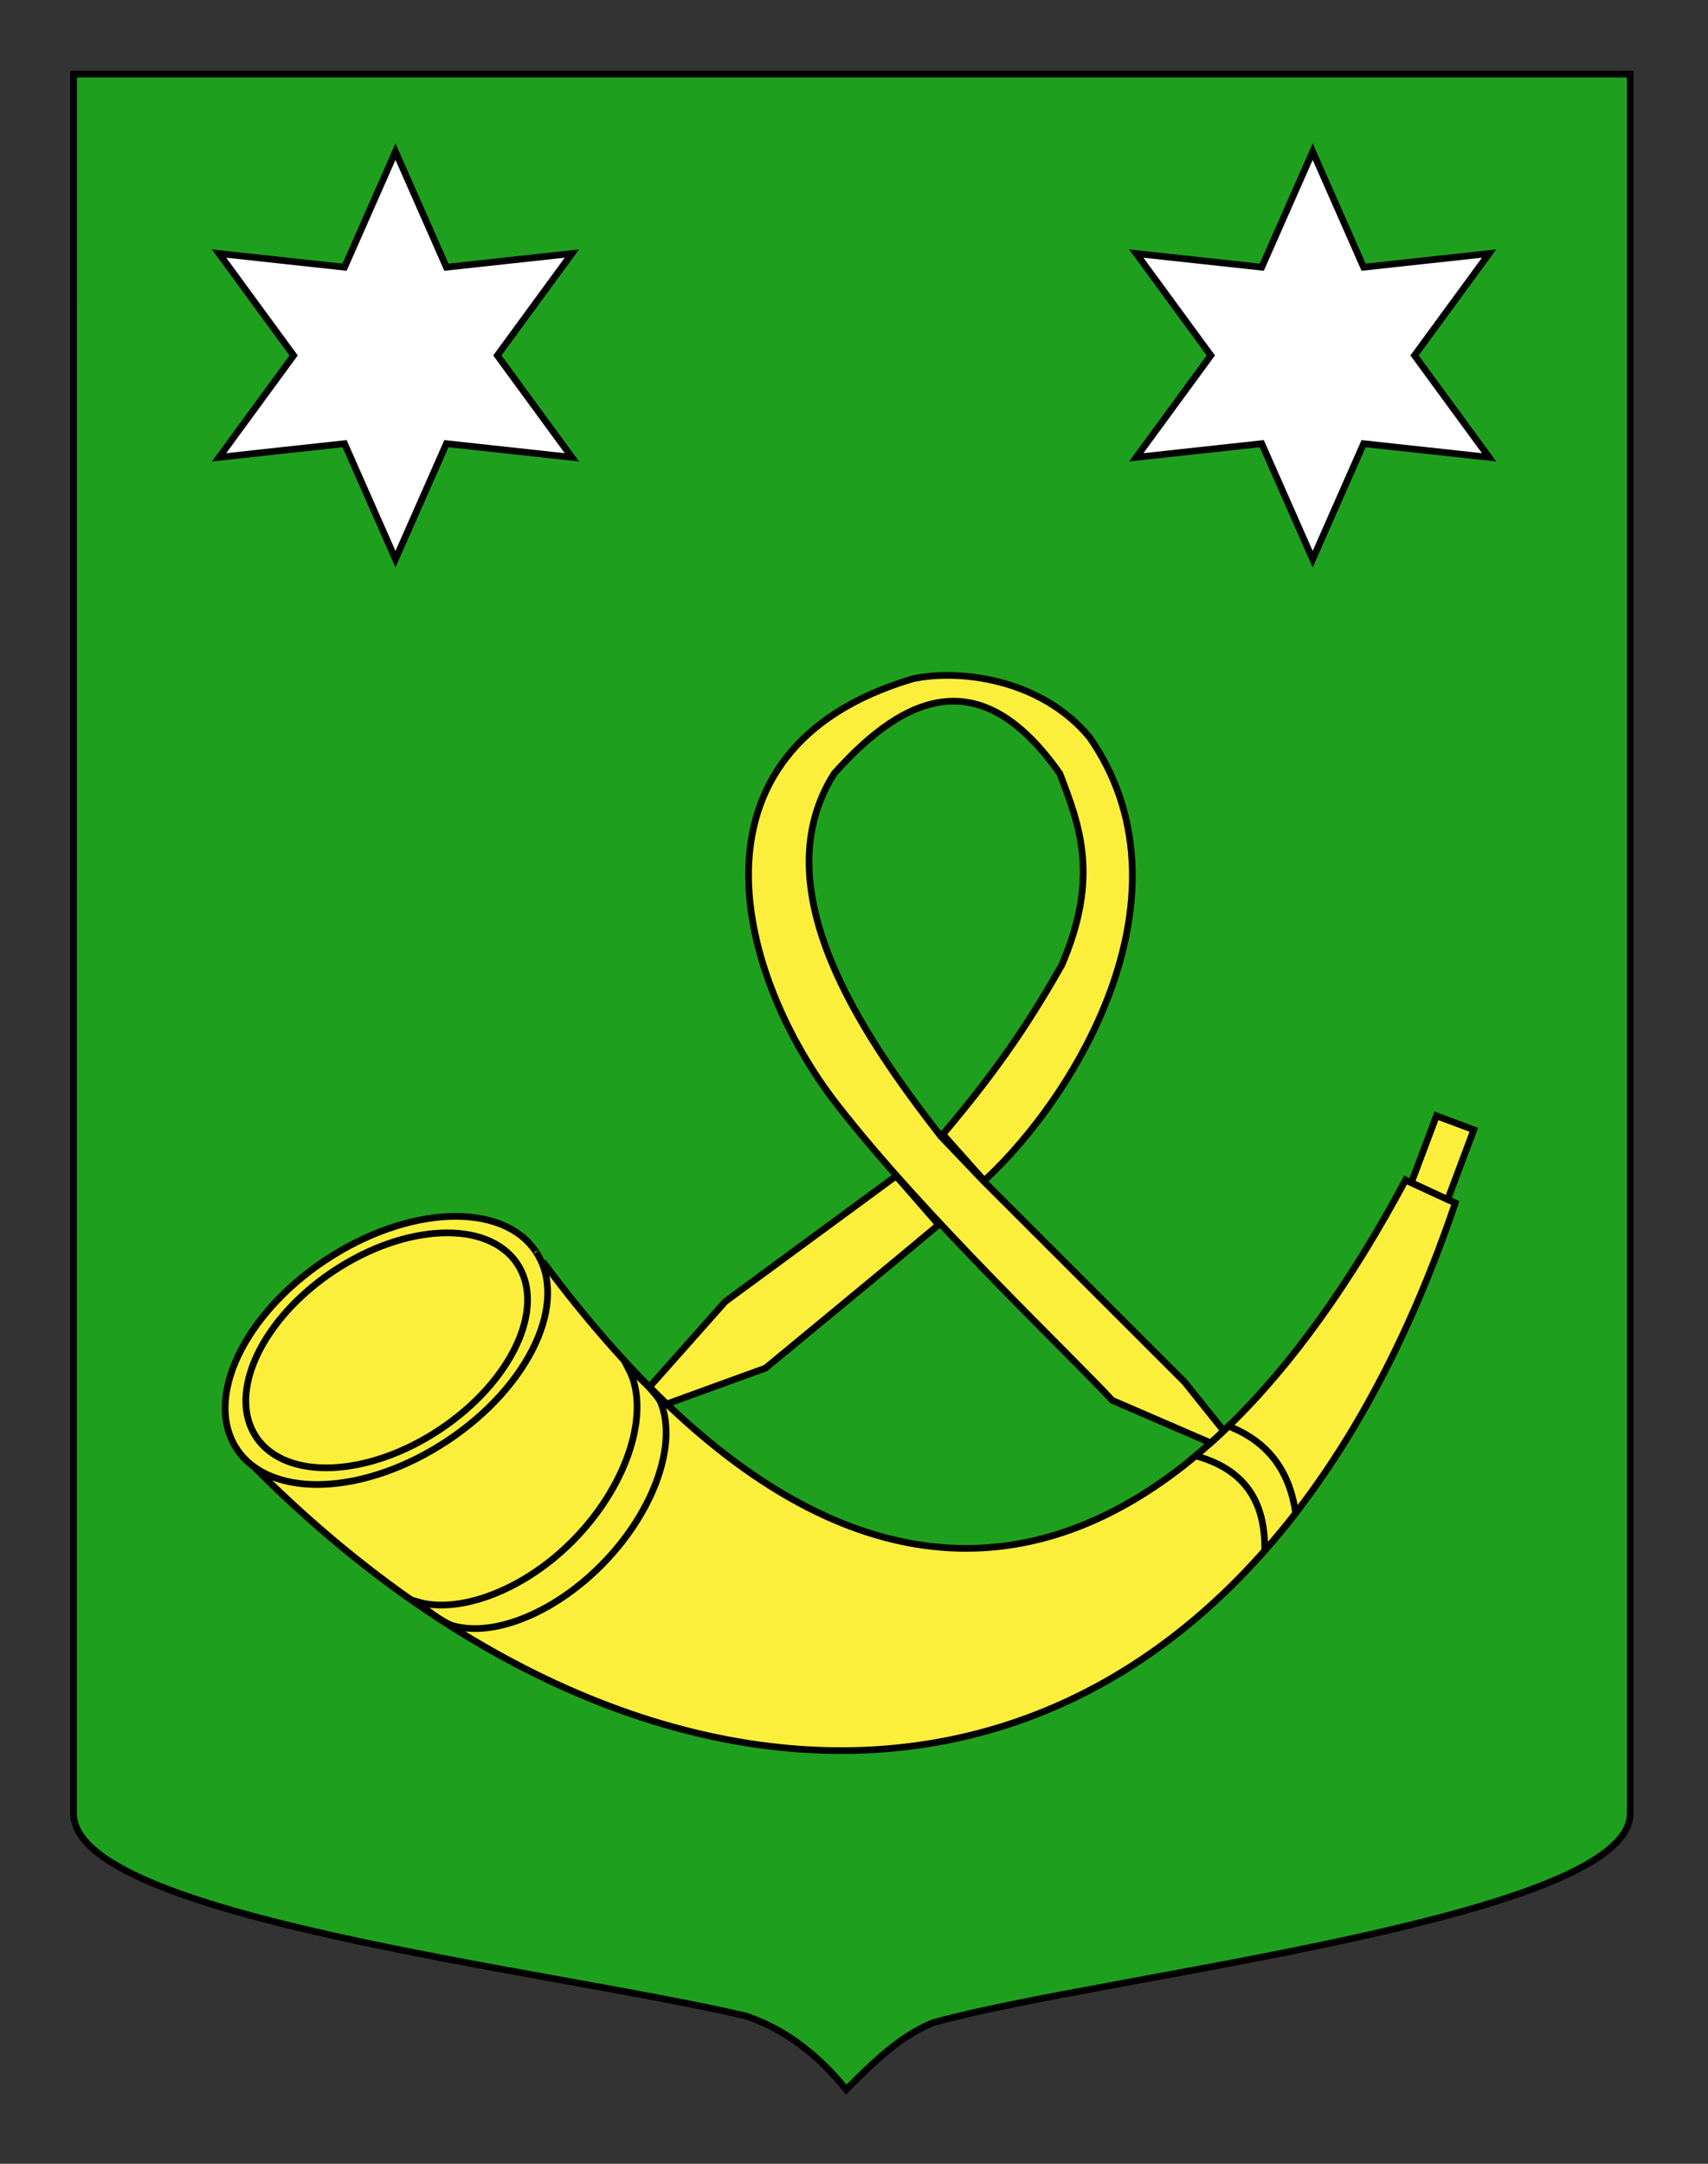 <?xml version="1.0" encoding="utf-8"?>
<!-- Generator: Adobe Illustrator 15.1.0, SVG Export Plug-In . SVG Version: 6.00 Build 0)  -->
<!DOCTYPE svg PUBLIC "-//W3C//DTD SVG 1.1//EN" "http://www.w3.org/Graphics/SVG/1.1/DTD/svg11.dtd">
<svg version="1.1" id="Layer_1" xmlns="http://www.w3.org/2000/svg" xmlns:xlink="http://www.w3.org/1999/xlink" x="0px" y="0px"
	 width="255.118px" height="323.148px" viewBox="0 0 255.118 323.148" enable-background="new 0 0 255.118 323.148"
	 xml:space="preserve">
<rect x="0" y="0" width="255.118" height="323.148" fill="#333333" stroke="none"/>
<path id="Fond_ecu" fill="#1EA01E" stroke="#000000" d="M10.994,11.075c78,0,154.504,0,232.504,0c0,135.583,0,149.083,0,259.75
	c0,15.806-79.104,24.25-104.104,31.249c-5,2-9,6-13,10c-4-5-9-9-15-11c-30-6.999-100.406-14.776-100.406-30.249
	C10.994,247.283,10.994,147.45,10.994,11.075z"/>
<g id="Cor" transform="translate(-137.024,-167.24)">
	<path id="path6357" fill="#FCEF3C" stroke="#000000" d="M218.399,356.039c50.59,67.688,96.387,47.64,128.565-12.571l7.428,3.429
		c-34.051,100.63-117.008,101.542-178.849,39.998L218.399,356.039z"/>
	<path id="path1900" fill="#FCEF3C" stroke="#000000" d="M217.02,354.102c5.048,7.438-0.833,20.102-13.137,28.285
		c-12.304,8.185-26.371,8.793-31.42,1.355c0,0,0-0.002,0-0.003c-5.049-7.436,0.833-20.1,13.137-28.283
		C197.903,347.271,211.971,346.663,217.02,354.102C217.019,354.101,217.02,354.101,217.02,354.102z"/>
	<path id="path4561" fill="#FCEF3C" stroke="#000000" d="M214.244,355.922c4.41,6.517-0.728,17.611-11.477,24.785
		c-10.749,7.173-23.038,7.705-27.449,1.188c0-0.001,0-0.001,0-0.002c-4.41-6.516,0.728-17.612,11.477-24.785
		S209.833,349.406,214.244,355.922C214.243,355.921,214.243,355.921,214.244,355.922z"/>
	<path id="path2789" fill="#FCEF3C" stroke="#000000" d="M230.961,371.766c3.173,6.158,0.033,16.742-7.84,25.033
		c-7.412,7.806-17.386,11.582-23.786,9.652c0.331,0.455,3.845,3.142,5.284,3.562c6.269,1.828,15.617-2.037,22.851-9.655
		c7.384-7.773,10.711-17.57,8.242-23.675C235.208,375.436,231.835,372.17,230.961,371.766z"/>
	<path id="path8141" fill="#FCEF3C" stroke="#000000" d="M320.534,380.232c-1.621,1.572-3.264,3.048-4.922,4.434
		c6.396,1.759,10.453,5.852,10.32,14.14c1.57-1.78,3.116-3.642,4.623-5.59C329.683,387.212,326.699,382.644,320.534,380.232z"/>
	<path id="path9034" fill="#FCEF3C" stroke="#000000" d="M273.342,268.623c-35.637,10.588-25.916,44.706-11.372,63.475
		c13.029,16.814,35.18,37.733,41.18,44.274l14.699,6.354c0.654-0.586,1.303-1.185,1.95-1.8l-5.822-7.27l-30.095-30.08l-6.326-6.629
		c-11.916-15.325-26.744-37.09-15.94-54.174c10.905-12.234,22.168-16.45,33.708,0c2.959,7.711,5.953,15.391,0.301,28.581
		c-4.221,7.396-8.813,14.743-17.768,25.293l6.178,6.929c14.207-13.119,31.803-43.141,15.729-66.229
		C292.337,268.401,279.966,267.166,273.342,268.623z M270.874,342.868l-25.513,18.749l-11.318,12.75
		c0.864,0.869,1.718,1.729,2.577,2.551l14.753-5.359c5.606-4.655,20.248-16.682,25.854-21.407L270.874,342.868z"/>
	<path id="rect11697" fill="#FCEF3C" stroke="#000000" d="M351.583,333.884l-3.75,9.979l5.428,2.511l3.9-10.404L351.583,333.884z"/>
</g>
<polygon fill="#FFFFFF" stroke="#000000" points="59.071,22.652 66.679,39.906 85.424,37.868 74.286,53.083 85.424,68.299 
	66.679,66.26 59.071,83.513 51.464,66.26 32.718,68.299 43.856,53.083 32.718,37.868 51.464,39.906 "/>
<polygon fill="#FFFFFF" stroke="#000000" points="196.071,22.652 203.679,39.906 222.424,37.868 211.286,53.083 222.424,68.299 
	203.679,66.26 196.071,83.513 188.463,66.26 169.717,68.299 180.856,53.083 169.717,37.868 188.463,39.906 "/>
</svg>
